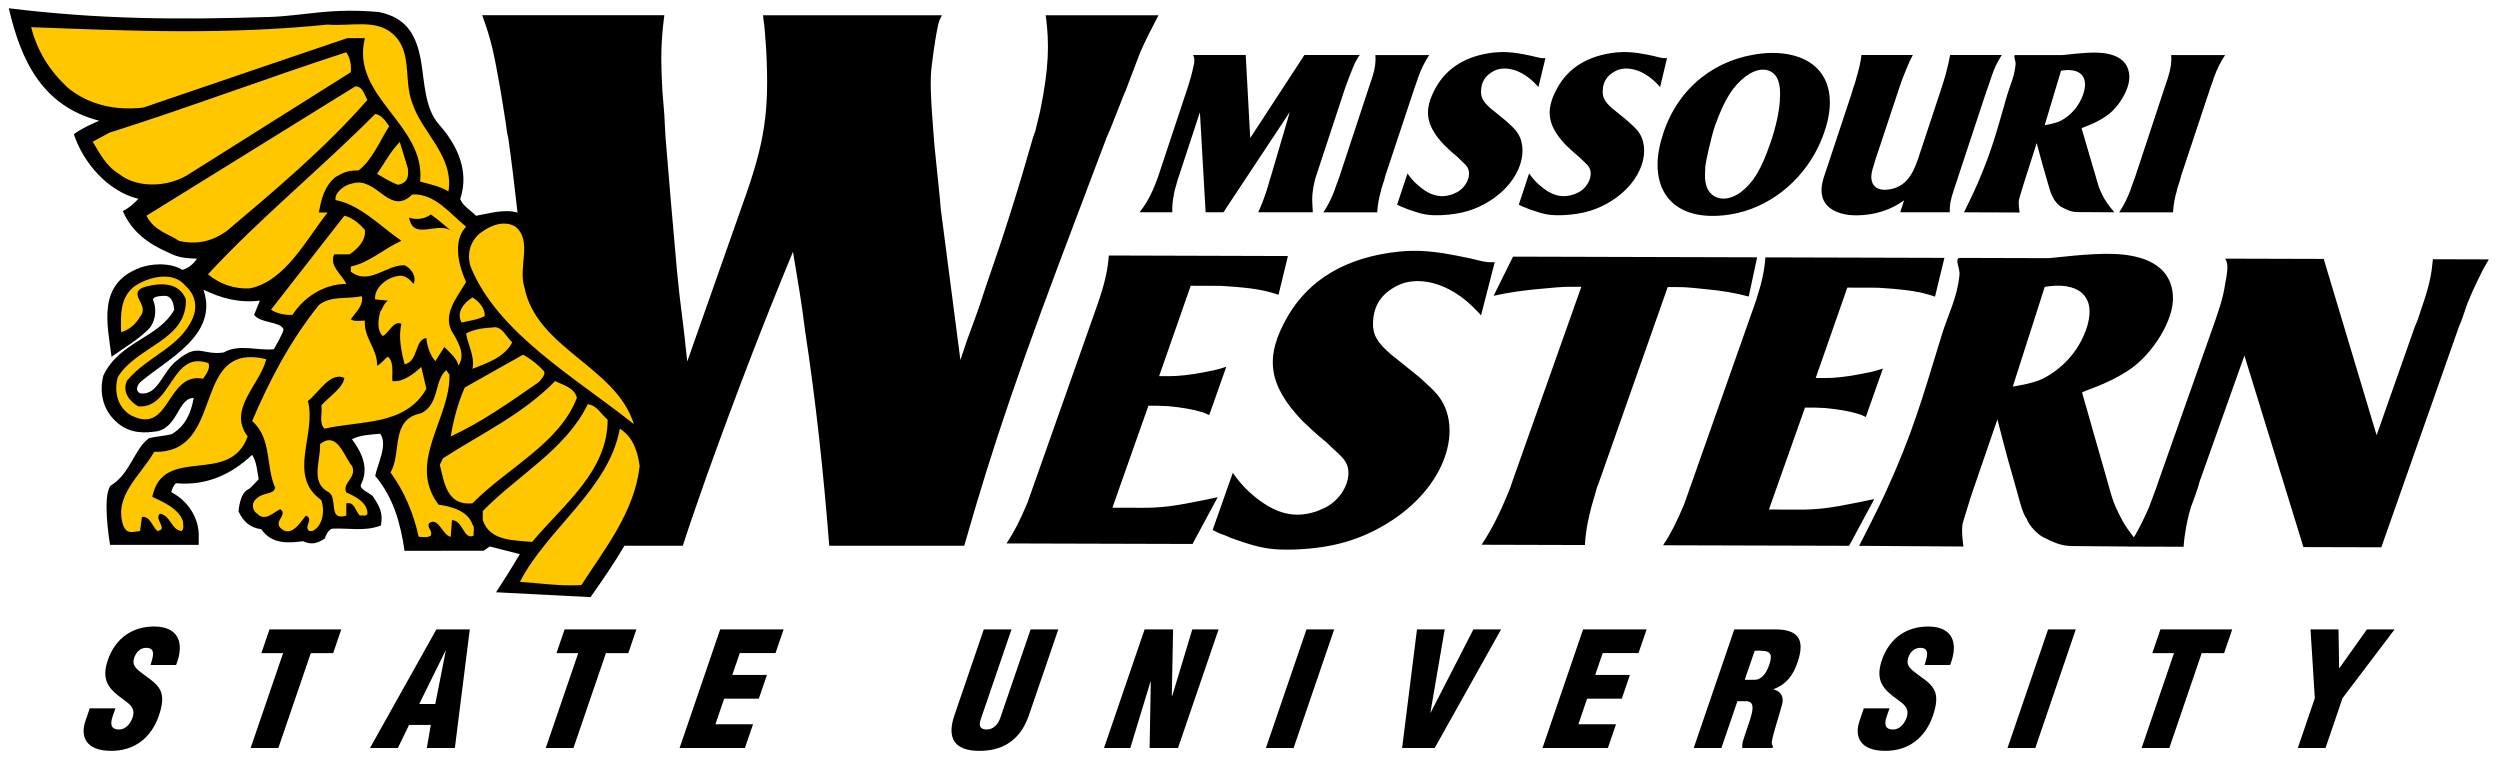 <svg xmlns="http://www.w3.org/2000/svg" height="76.259" viewBox="0 0 250 76.259" width="250"><g transform="matrix(1.25 0 0 -1.25 -482.5 113.93)"><g><path d="m0.881 0.826c1.237 5.344 3.409 9.789 9.035 11.244-0.905 0.396-1.711 0.758-2.533 1.34 0.955 2.88 3.389 5.72 6.463 6.471-0.498 0.495-0.928 0.909-1.563 1.226 0.877 2.055 2.564 3.293 4.537 4.135 1.094 0.564 1.74 0.562 2.875 0.625-0.34 0.526-0.908 0.987-1.463 1.115-1.218-0.773-3.264-0.65-4.439-0.127-4.033 1.638-3.072 5.509-2.639 8.819 1.28-0.928 2.762-1.747 3.846-2.912 0.622-0.834 0.656-1.992 0.287-2.838 0.205-0.368 0.979-0.338 1.322-0.338 0.624 0.11 0.76 0.867 0.813 1.383-1.539 2.832-5.485 3.166-7.086 6.586-0.416 1.607-0.079 3.319 1.162 4.496 1.039 1.043 2.315 1.344 3.943 1.109 2.347-0.196 2.296-3.355 3.926-3.371-0.27 1.55-0.854 2.847-2.222 3.635-0.745 0.173-1.51 0.217-2.245 0.39-1.494 1.091-1.881 3.59-3.845 4.75-0.822 1.068-0.147 5.329-0.053 5.922h8.871v-0.797c0.066-1.845-1.057-3.608-2.75-4.474 0.104-0.323 0.201-0.677 0.484-0.895 3.082 0.283 5.617-0.944 7.596-2.84 0.448 0.61 0.54 1.718 0.66 2.444-0.24 0.261-0.848 0.918-0.978 0.976-0.505 0.198-0.745 0.82-0.864 1.245-0.13 0.474-0.169 0.992-0.169 0.992 0.483 1.023 1.125 1.617 2.283 1.787 1.062 1.543 2.759 1.374 4.162 1.195 0.825 0.368 1.363 0.256 2.162-0.252 0.169-0.382 0.315-0.829 0.736-1.004 1.692-0.084 3.249 0.31 4.895-0.318 0.236-1.251-0.139-1.921-0.791-2.904-0.309-0.362-1.456-0.733-1.192-1.231 0.861-1.661-0.02-3.294-0.912-4.492 0.842-0.433 1.904-0.459 2.826-0.549 0.793 1.12-0.285 3.029-0.5 4.217 1.841 2.19 2.523 4.731 2.936 7.492l7.91-0.012 0.606-0.425 3.011 0.769c-0.766 1.293-1.553 2.56-2.38 3.813l9.449 0.486c1.171-1.656 2.343-3.366 3.394-5.141h5.832c0.765-2.357 1.594-4.714 2.422-7.072 2.672-7.442 5.539-14.957 8.596-22.324 0.445 2.652 0.89 5.231 1.209 7.883 1.082 7.073 1.845 14.219 2.418 21.513h13.5c2.929-10.241 5.476-17.757 11.786-34.332 0.82-2.21 1.65-4.346 2.48-6.556l0.38-0.887 0.06-0.147 1.28-3.24 0.19-0.443 1.4-3.682c0.51-1.179 1.15-2.433 1.85-3.76h-11.28c0.39 2.874 0.32 5.304-0.57 9.65-0.12 0.516-0.25 1.033-0.38 1.549l-0.06 0.295-0.26 0.736c-1.46 5.158-2.93 9.8-4.71 14.883-0.383 1.179-0.764 2.357-1.209 3.535l-0.701 1.918-0.639 1.914-1.973-15.178-0.062-0.808-0.574-5.6c-0.382-4.79-0.446-6.338-0.254-7.885 0.254-2.136 0.508-3.462 0.636-4.051l0.127-0.443 0.254-0.516h-17.892l0.064 0.59 0.065 0.441 0.062 0.736 0.127 1.695c0.319 6.188-0.127 9.21-2.293 15.252l-5.603 15.912-0.319-2.947-0.445-3.609-0.254-2.43c-0.383-4.275-0.765-8.621-1.146-13.338l-0.065-1.103-0.062-1.252-0.192-2.358c-0.191-3.537-0.127-5.083 0.192-7.59h-18.213c0.89 2.43 1.147 3.611 1.847 7.59l0.508 3.168 0.065 0.514 0.062 0.443 0.129 0.588c0.331 2.321 0.632 4.829 0.922 7.43-1.321-0.379-2.83 0.09-4.143 0.32-0.506-0.513-1.345-0.991-1.59-1.676 0.953-2.818-0.337-5.465-2.14-7.472-1.397-1.589-1.426-4.226-1.762-6.213-0.436-2.582-1.361-4.436-4.242-5.014-2.145-0.186-3.945-0.162-6.061 0.047-1.662 0.163-3.152 0.395-4.912 0.451-9.12 0.289-16.929 0.241-26.023-0.871zm149.26 4.375c-0.23 0.004-0.45 0.017-0.67 0.039-2.88 0.305-4.8 1.573-5.89 3.516-1.24 2.227-1.04 3.757 0.84 5.744 0.23 0.219 0.72 0.699 1.29 1.158 0.09 0.089 0.19 0.195 0.29 0.285 0.54 0.502 0.62 0.59 0.75 0.807 0.41 0.699-0.04 1.923-1.05 2.469-0.15 0.064-0.28 0.129-0.43 0.195-1.16 0.415-2.24 0.221-3.57-0.98-0.37-0.329-0.69-0.702-0.95-1.094l-1.04 3.123 0.36 0.176 0.34 0.131c0.18 0.087 0.36 0.152 0.54 0.216 1.37 0.482 1.92 0.569 3.18 0.526 2.02-0.087 3.44-0.548 4.81-1.399 3.25-2.031 4.08-5.37 2.61-7.097-0.2-0.241-0.38-0.415-0.91-0.895-0.1-0.087-0.22-0.174-0.32-0.262l-1.02-0.832-0.17-0.129c-0.81-0.699-1.04-1.136-1.03-1.771 0.02-0.916 0.41-1.572 1.28-2.031 0.99-0.523 2.72-0.283 4.27 1.398 0.07 0.064 0.13 0.132 0.19 0.219l0.7-2.904h-0.18-0.17l-0.29-0.043-0.09-0.023-0.64-0.152c-0.2-0.044-0.41-0.087-0.63-0.133-0.98-0.196-1.72-0.269-2.4-0.256zm12.16 0c-0.22 0.004-0.45 0.017-0.67 0.039-2.88 0.305-4.8 1.573-5.88 3.516-1.24 2.227-1.05 3.757 0.83 5.744 0.23 0.219 0.72 0.699 1.29 1.158 0.1 0.089 0.2 0.195 0.3 0.285 0.54 0.502 0.62 0.59 0.75 0.807 0.4 0.699-0.04 1.923-1.05 2.469-0.15 0.064-0.28 0.129-0.43 0.195-1.17 0.415-2.24 0.221-3.58-0.98-0.36-0.329-0.68-0.702-0.95-1.094l-1.03 3.123 0.35 0.176 0.35 0.131c0.17 0.087 0.36 0.152 0.54 0.216 1.37 0.482 1.92 0.569 3.18 0.526 2.01-0.087 3.44-0.548 4.81-1.399 3.25-2.031 4.07-5.37 2.61-7.097-0.21-0.241-0.39-0.415-0.92-0.895-0.1-0.087-0.21-0.174-0.31-0.262l-1.03-0.832-0.17-0.129c-0.81-0.699-1.03-1.136-1.02-1.771 0.01-0.916 0.4-1.572 1.28-2.031 0.99-0.523 2.72-0.283 4.27 1.398 0.06 0.064 0.13 0.132 0.19 0.219l0.69-2.904h-0.17-0.18l-0.28-0.043-0.1-0.023-0.63-0.152c-0.21-0.044-0.41-0.087-0.64-0.133-0.97-0.196-1.72-0.269-2.4-0.256zm47.42 0.06c-1.3-0.044-3.22 0.24-3.46 0.24h-4.69c-0.32 0 0.02 0.589-0.01 0.916-0.12 1.311-0.57 2.099-0.94 3.41-0.96 3.341-1.45 5.262-2.86 8.518-0.48 1.113-1.36 2.883-1.36 2.883l5.56 0.021s-0.16-0.96-0.05-1.332c0.19-0.633 0.31-1.092 0.53-1.77l1.23-3.843s0.53 2.03 0.91 3.297c0.25 0.809 0.48 1.857 0.72 2.119 0.12 0.37 0.59 0.853 0.89 1.006 0.48 0.238 0.92 0.48 1.54 0.48l3.7 0.022s-0.69-0.809-1.01-1.375c-0.32-0.612-0.52-1.006-0.7-1.706l-1.56-5.306c-0.02-0.087 1.26-0.396 2.51-1.27 1.19-0.829 2.36-2.706 2.26-4.039-0.13-1.746-1.72-2.227-3.21-2.272zm-31.91 0.045c-0.75-0.044-1.56-0.001-2.41 0.15-4.52 0.765-8.02 3.889-9.29 8.584-1.35 4.915 1.19 8.3 6.89 7.406 3.8-0.59 7.12-3.234 8.82-6.75 2.53-5.308 0.83-9.084-4.01-9.39zm-58.5 0.195c0.15 0.306 0.18 0.633 0.03 1.156l-0.16 0.701-0.09 0.326c-0.2 0.699-0.31 1.049-0.41 1.332l-2.87 8.648-0.12 0.33c-0.56 1.486-1.03 2.336-1.74 3.233h3.28c-0.02-0.547 0.02-1.05 0.13-1.637 0.03-0.176 0.07-0.351 0.1-0.526l0.08-0.285 0.22-0.785 0.11-0.33 2.12-6.441 0.57 10.004h1.78l6.64-10.026-1.9 6.463-0.06 0.197-0.04 0.112-0.13 0.459-0.19 0.632c-0.3 0.895-0.52 1.463-0.84 2.163h5.46c0-0.175-0.03-0.329-0.03-0.504-0.08-1.07 0-1.724 0.24-2.729l0.08-0.283 0.01-0.024 2.88-8.736c0.1-0.263 0.2-0.589 0.45-1.223l0.17-0.438 0.21-0.523c0.15-0.393 0.32-0.698 0.46-0.939l0.09-0.152 0.14-0.176h-5.54l-5.42 8.301-0.45-8.301h-5.26zm18.23 0c0.05 0.721-0.03 1.333-0.32 2.25l-0.36 1.07-0.1 0.305-2.84 8.605-0.01 0.024-0.08 0.219-0.32 0.873-0.06 0.197c-0.33 0.851-0.66 1.506-1.11 2.184h5.38c0.05-0.723 0.15-1.399 0.39-2.184l0.02-0.135 0.3-0.935 0.08-0.33 2.83-8.518 0.1-0.305 0.22-0.611 0.16-0.48c0.31-0.874 0.65-1.529 1.1-2.228h-5.38zm48.61 0c-0.1 0.742-0.26 1.442-0.51 2.271l-0.14 0.523-0.2 0.568-0.08 0.307-2.36 7.119-0.46 1.375-0.06 0.197c-0.59 1.943 0.2 3.3 2.5 3.627 0.27 0.023 0.54 0.045 0.84 0.045 1.86-0.021 3.46-0.57 4.73-1.508l-0.39 1.202h4.95c-0.01-0.701 0.08-1.246 0.39-2.163l0.3-0.918 0.06-0.173 0.1-0.309 2.8-8.473 0.12-0.328 0.26-0.742 0.1-0.326c0.35-1.048 0.62-1.574 1.08-2.295h-5.17c-0.1 0.589-0.24 1.157-0.4 1.768-0.03 0.177-0.09 0.351-0.15 0.527l-0.11 0.371-0.23 0.721-0.1 0.305-2.22 6.707c-0.62 1.876-1.42 2.708-2.63 2.991-1.64 0.371-2.32-0.503-1.93-1.922l0.16-0.524 0.09-0.328 2.3-6.924 0.1-0.305 0.34-0.983 0.05-0.109c0.17-0.482 0.44-1.095 0.7-1.705 0.1-0.196 0.19-0.394 0.3-0.59h-5.13zm30.97 0c0.05 0.721-0.04 1.333-0.32 2.25l-0.36 1.07-0.1 0.305-2.84 8.605-0.01 0.024-0.08 0.219-0.32 0.873-0.06 0.197c-0.33 0.851-0.66 1.506-1.11 2.184h5.38c0.05-0.723 0.15-1.399 0.39-2.184l0.02-0.135 0.3-0.935 0.08-0.33 2.83-8.518 0.1-0.305 0.22-0.611 0.16-0.48c0.32-0.874 0.65-1.529 1.11-2.228h-5.39zm-41.02 1.469c0.8-0.077 1.44 0.315 1.71 1.065 0.18 0.525 0.24 1.007 0.17 2.098-0.06 0.961-0.39 2.599-0.93 4.129-0.96 2.816-1.78 4.018-2.92 4.912-1.51 1.158-3.1 0.787-3.51-0.654-0.14-0.459-0.15-0.959-0.08-1.967 0.03-0.326 0.56-2.817 0.95-3.953 0.97-2.73 1.86-4.04 3.07-4.957 0.53-0.41 1.06-0.625 1.54-0.672zm30.9 0.037c1.37 0.08 1.9 1.093 1.18 2.775-0.56 1.311-1.57 2.012-2.11 2.293-0.55 0.283-1.6 0.438-1.6 0.438l1.63-5.44s0.18-0.043 0.26-0.043c0.23-0.027 0.44-0.035 0.64-0.023zm-65.79 18.074c-0.42 0.006-0.84 0.031-1.25 0.07-5.42 0.547-9.06 2.858-11.15 6.412-2.38 4.077-2.05 6.882 1.44 10.534 0.42 0.4 1.33 1.284 2.39 2.129 0.18 0.161 0.36 0.359 0.54 0.521 1.01 0.922 1.16 1.084 1.4 1.484 0.74 1.283-0.12 3.523-2.04 4.518-0.28 0.119-0.53 0.239-0.82 0.359-2.19 0.754-4.2 0.388-6.69-1.82-0.67-0.603-1.26-1.286-1.75-2.008l-2.02 5.719 0.66 0.322 0.65 0.242c0.33 0.162 0.67 0.283 1.01 0.403 2.56 0.888 3.59 1.052 5.96 0.98 3.79-0.151 6.47-0.985 9.07-2.541 6.16-3.704 7.79-9.822 5.08-12.992-0.39-0.442-0.72-0.763-1.7-1.648-0.18-0.159-0.4-0.319-0.59-0.481l-1.9-1.525-0.31-0.242c-1.52-1.286-1.93-2.087-1.89-3.247 0.05-1.681 0.79-2.882 2.45-3.718 1.87-0.955 5.12-0.503 7.99 2.588 0.12 0.12 0.24 0.239 0.36 0.398l1.37-5.318h-0.33l-0.33-0.002-0.53-0.08-0.18-0.043-1.19-0.285c-0.38-0.079-0.77-0.159-1.2-0.241-1.82-0.366-3.21-0.507-4.5-0.488zm70.1 0.309c-2.44-0.086-6.05 0.423-6.49 0.423l-8.83-0.025c-0.58 0 0.02 1.081-0.04 1.682-0.24 2.402-1.12 3.839-1.84 6.238-1.88 6.119-2.85 9.639-5.58 15.596-0.94 2.038-2.62 5.277-2.62 5.277l10.43 0.068s-0.27-1.76-0.04-2.439c0.37-1.16 0.59-2.001 1.02-3.242l2.42-7.037s0.93 3.725 1.63 6.048c0.44 1.485 0.85 3.407 1.3 3.887 0.21 0.682 1.08 1.564 1.64 1.846 0.9 0.443 1.72 0.886 2.89 0.891l5.61 0.046c0 0.003 0 0.006-0.01 0.008l1.32 0.004h0.02l4.22 0.012c0.04-0.682 0.14-1.323 0.25-1.963 0.19-0.999 0.35-1.56 0.48-2.002l0.4-1.076 0.3-0.881 0.17-0.602 4.48-12.593 5.9 19.15 7.79 0.022 7.78-22.114 0.24-0.56 0.62-1.801 0.08-0.16c0.27-0.719 0.76-1.759 1.48-3.198 0.19-0.318 0.37-0.64 0.55-0.958l-5.59-0.016c-0.13 1.4-0.33 2.482-0.89 4.16l-0.44 1.32-0.23 0.68-0.24 0.561-3.83 10.877-5.29-17.629-9.85-0.028c0.29 0.524 0.32 0.882-0.1 3.082-0.11 0.679-0.44 1.8-0.93 3.2l-5.65 15.996-0.2 0.599-0.73 1.959c-0.47 1.087-0.96 2.082-1.52 3.037-0.39-0.493-0.83-1.097-1.11-1.601-0.6-1.123-0.95-1.845-1.29-3.127l-2.78-9.735c-0.04-0.16 2.36-0.714 4.74-2.308 2.25-1.514 4.5-4.951 4.34-7.393-0.2-3.204-3.16-4.094-5.98-4.181zm-100.43 0.158c-0.09 1.241-0.31 2.401-0.9 4.203-0.1 0.279-0.21 0.598-0.31 0.918l-6.64 18.795c-0.1 0.279-0.2 0.561-0.3 0.84-0.77 1.838-1.36 2.959-2.08 4.037l18.6 0.053 2.52-4.678-1.5 0.316c-2.9 0.594-4.18 0.75-6.06 0.744l-2.97-0.009 3.6-10.196 0.96 0.002c0.37 0.002 0.69 0.042 1.06 0.043 1.33 0.125 2.46 0.327 3.25 0.569l0.38 0.123 0.43 0.201 1.71-4.838-0.63 0.197-0.62 0.16c-0.35 0.079-0.69 0.117-1 0.198-1.39 0.274-2.6 0.391-3.51 0.388l-0.96-0.002 3.16-9.039 2.5 0.008c0.37 0.001 0.77 0.003 1.13 0.043 2.58 0.167 3.88 0.412 5.15 0.855l0.94-3.878-17.91-0.053zm40.42 0.113l-1.94 3.916c1.62-0.357 2.95-0.552 5.24-0.746 1.62-0.157 2.09-0.156 2.5-0.154l1.03 0.004-6.9 19.474c-0.12 0.361-0.23 0.72-0.39 1.08-0.89 2.161-1.68 3.718-2.68 5.237l10.33 0.029c0.08-1.521 0.39-3.041 1.06-5.24 0.08-0.361 0.2-0.72 0.36-1.08l6.86-19.475 1.02 0.002c0.41 0.001 0.89 0.003 2.4 0.168 2.19 0.204 3.29 0.409 4.68 0.775l0.84-3.922-24.41-0.068zm25.24 0.072c-0.09 1.24-0.32 2.402-0.9 4.202-0.1 0.278-0.21 0.597-0.32 0.918l-6.63 18.792c-0.1 0.282-0.2 0.562-0.3 0.842-0.78 1.84-1.36 2.961-2.08 4.037l18.6 0.053 2.52-4.678-1.51 0.319c-2.89 0.59-4.18 0.748-6.05 0.742l-2.98-0.01 3.61-10.195 0.96 0.002c0.36 0.001 0.68 0.043 1.05 0.043 1.33 0.124 2.47 0.327 3.26 0.57l0.37 0.121 0.44 0.203 1.71-4.84-0.64 0.198-0.62 0.16c-0.35 0.079-0.69 0.117-1 0.195-1.39 0.276-2.59 0.394-3.51 0.393l-0.95-0.004 3.16-9.037 2.5 0.006c0.36 0 0.77 0.001 1.13 0.043 2.57 0.167 3.88 0.409 5.14 0.855l0.94-3.879-17.9-0.051zm29.04 2.836c2.99-0.098 4.24 1.801 2.74 5.1-1.09 2.399-2.99 3.674-4.03 4.191-1.03 0.518-3.01 0.793-3.01 0.793l3.19-9.959s0.35-0.079 0.49-0.078c0.22-0.024 0.42-0.04 0.62-0.047zm-185.23 0.399c1.73 0.836 3.523 1.351 5.636 1.093l-0.576 1.417c0.608 0.867 2.628 0.642 2.928 1.441 0.077 0.21-0.74 1.613-0.953 1.998-1.519 0.196-3.472-0.576-5.01 0.326-2.113 0.322-2.551-0.993-4.586 0.729-1.584 1.119-1.922 3.614-3.781 3.357-0.696-0.386 0-1.096 0-1.096 2.691-2.316 7.879-4.697 6.342-9.265zm-4.94 33.681c-2.14 0-3.869 1.141-4.633 3.371-0.357 1.044-0.306 1.771-0.007 2.372 0.313 0.601 0.881 1.06 1.564 1.552 0.57 0.442 1.26 0.822 0.918 1.819-0.206 0.6-0.689 1.185-1.334 1.185-0.882 0-0.896-0.599-0.664-1.281l0.287-0.838h-2.566l-0.434 1.266c-0.536 1.565 0.047 2.988 2.582 2.988 2.299 0 3.992-1.265 4.772-3.543 0.493-1.44 0.385-2.23-0.055-2.83-0.44-0.602-1.195-1.013-2.006-1.678-0.422-0.38-0.661-0.743-0.338-1.455 0.242-0.522 0.68-0.838 1.231-0.791 0.892 0.063 0.534 1.013 0.328 1.709h2.551c0.889-2.23 0.213-3.846-2.196-3.846zm177.41 0c-2.15 0-3.87 1.141-4.64 3.371-0.35 1.044-0.3 1.771 0 2.372 0.31 0.601 0.87 1.06 1.56 1.552 0.57 0.442 1.26 0.822 0.92 1.819-0.21 0.6-0.69 1.185-1.34 1.185-0.88 0-0.89-0.599-0.66-1.281l0.29-0.838h-2.57l-0.43 1.266c-0.54 1.565 0.05 2.988 2.58 2.988 2.3 0 3.99-1.265 4.77-3.543 0.49-1.44 0.39-2.23-0.05-2.83-0.44-0.602-1.2-1.013-2.01-1.678-0.42-0.38-0.66-0.743-0.34-1.455 0.24-0.522 0.68-0.838 1.23-0.791 0.9 0.063 0.54 1.013 0.33 1.709h2.55c0.89-2.23 0.22-3.846-2.19-3.846zm-149.18 0.286l-6.643 11.865h2.787l1.121-2.311h2.174l-0.398 2.311h2.804l1.493-11.865h-3.338zm28.377 0l-4.059 11.865h6.533l0.813-2.375h-3.764l0.877-2.561h3.465l0.812-2.373h-3.465l0.749-2.183h3.572l0.812-2.373h-6.345zm42.442 0l-4.06 11.865h2.63l2.01-6.613 0.04-0.032-0.12 6.645h2.84l4.06-11.865h-2.63l-2 6.628h-0.05l0.13-6.628h-2.85zm16.19 0l-4.06 11.865h2.77l4.06-11.865h-2.77zm11.05 0l-1.49 11.865h3.26l6.64-11.865h-2.77l-4.27 8.322h-0.03l1.43-8.322h-2.77zm16.61 0l-4.06 11.865h6.54l0.81-2.375h-3.76l0.87-2.561h3.47l0.81-2.373h-3.47l0.75-2.183h3.58l0.81-2.373h-6.35zm46.5 0l-4.06 11.865h2.78l4.05-11.865h-2.77zm-177.86 0.002l-0.812 2.373h2.174l-3.25 9.49h2.771l3.248-9.49h2.236l0.811-2.373h-7.178zm29.512 0l-0.813 2.373h2.174l-3.248 9.49h2.77l3.248-9.49h2.236l0.811-2.373h-7.178zm41.918 0l-2.938 8.587c-0.833 2.437 0.152 3.561 2.497 3.561 2.832 0 4.262-1.55 4.952-3.561l2.94-8.587h-2.77l-3.04 8.873c-0.174 0.506-0.612 1.138-1.336 1.138-0.787 0-0.793-0.491-0.598-1.06l3.064-8.951h-2.771zm75.051 0l-4.06 11.861h2.77l1.6-4.682h0.92c0.63 0.049 0.68 0.522 0.51 1.25s-0.56 1.708-0.88 2.752c-0.06 0.237-0.07 0.458-0.07 0.68h3.02l0.06-0.158c-0.09-0.11-0.12-0.253-0.13-0.411 0.1-0.759 0.78-2.8 1.03-3.748 0.23-0.822-0.13-1.36-0.84-1.535l0.01-0.031c1.35-0.539 1.95-1.44 2.39-2.705 0.8-2.358-0.02-3.273-2.28-3.273h-4.05zm42.61 0l-0.81 2.373h2.17l-3.24 9.49h2.77l3.24-9.49h2.24l0.81-2.373h-7.18zm15.01 0l0.43 6.878-1.7 4.983h2.77l1.7-4.983 5.21-6.878h-2.77l-2.75 3.874h-0.03l-0.06-3.874h-2.8zm-55.58 2.134c1.36-0.031 1.93 0.031 1.44 1.44-0.25 0.727-0.69 1.47-1.49 1.47h-0.95l1-2.91zm-130.93 0.016h0.033l-1.047 5.314h-1.607l2.621-5.314z" transform="matrix(.8 0 0 -.8 386 91.142)"/><path d="m36.199 2.424c-1.137-0.016-2.337 0.13-3.426 0.033-10.247 1.031-19.599 0.644-29.656 0.258 0.576 2.316 1.795 4.31 3.652 6.049 2.115 1.737 4.803 2.315 7.559 1.992 0 0 21.453-7.322 20.432-6.947h1.73c-1.474 5.856 6.103 8.618 5.526 14.345 0.898 0.259 1.971 0.452 2.828 0.989 0.576-3.54-2.656-5.875-3.615-8.836-0.897-2.252 0.063-5.212-1.987-6.95-0.833-0.74-1.906-0.917-3.043-0.934zm-1.568 2.799c-7.942 2.576-15.755 5.534-23.697 8.045l-1.666 0.9c0.705 1.158 1.344 2.445 2.625 3.217 1.857 1.48 4.805 1.287 6.726 0.195l16.461-10.361c0.064-0.772-0.065-1.416-0.449-1.996zm0.898 3.412l-20.881 12.935c0.761 1.534 2.243 1.815 3.268 2.524 1.793 0.386 3.266 0.05 4.738-0.981 4.804-4.053 9.864-8.301 14.09-13.127-0.32-0.514-0.447-1.351-1.215-1.351zm1.985 2.765c-5.508 5.535-11.401 10.298-16.717 16.024 1.154 0.963 2.561 1.48 4.162 1.416 3.587-0.706 5.688-4.948 7.801-7.586l-0.883-0.008c0.257-1.287 0.512-2.572 1.666-3.539 0.739-0.413 1.123-0.673 2.309-0.664 1.395-1.049 2.186-3.087 3.07-4.42-0.32-0.45-0.768-1.157-1.408-1.223zm2.466 2.795c-0.92 0.927-1.566 2.172-2.275 3.192 0.705 0.383 1.346 0.836 2.113 1.093 0.898-0.193 1.09-0.773 0.961-1.673l-0.799-2.612zm-4.318 4.065c-0.147 0.013-0.297 0.043-0.453 0.092-0.769 0.128-1.772 0.903-1.656 1.654 2.435 0.45 4.537 2.657 6.586 4.072-1.73 0.774-3.202 2.188-5.059 2.574v0.514c1.857 1.415 3.522-0.707 5.379-0.643 0.705 0.322 1.217 1.159 0.898 1.866-0.449-0.516-0.898-0.965-1.666-0.772-1.089 0.193-2.305 1.221-2.177 2.317l1.281 0.128c-0.448 0.324-0.512 0.774-0.768 1.094-0.191 0.708-0.384 1.865 0.256 2.446 0.576-0.258 1.088-1.609 1.856-1.223-0.321 1.351 0 2.769 0.32 4.055 1.41-0.322 0.961-2.447 2.178-2.639 0.064 0.836 0.385 1.737 0.898 2.316l0.897-1.414c0.576 0.578 1.281 1.156 1.408 1.864 0.705-1.03 0.064-2.188-0.447-3.088-1.346-1.866 0.32-3.733 1.216-5.276-0.704-1.545-1.408-4.055 0-5.535-1.601-1.288-3.139-3.345-5.38-3.217-2.163 2.113-3.367-1.377-5.567-1.185zm7.424 3.179c0.777 0.559 1.298 1.038 1.998 1.612 0.108 0.069 0.213 0.15 0.309 0.256-0.12-0.095-0.201-0.168-0.309-0.256-1.411-0.898-3.759 1.041-4.176-1.291 0.704 0.259 1.602 0.131 2.178-0.321zm-8.648 0.131l-7.333 9.391c0.514 0.385 1.506 0.582 2.147 0.519 1.152-1.802 3.201-3.091 5.379-3.091-0.449-0.964-1.73-1.801-1.217-2.959h1.537c0.768-0.515 1.666-1.352 1.537-2.446-0.512-0.579-1.217-1.222-2.05-1.414zm15.822 0.787c-0.817 0.046-1.612 0.485-2.242 0.95-1.026 0.836-1.345 2.123-0.961 3.345 2.689 6.693 10.633 11.198 16.334 15.766-1.795-5.79-9.737-7.529-10.953-13.707-0.641-1.995 0.832-4.632-0.897-6.049-0.304-0.177-0.617-0.271-0.93-0.299-0.117-0.01-0.235-0.012-0.351-0.006zm-33.496 5.317c-0.23-0.021-0.465-0.019-0.702 0.002-0.944 0.083-1.904 0.473-2.576 0.924-1.458 1.098-1.432 2.787-1.371 4.619 0.762-0.215 1.492-0.808 1.908-1.584 0.251-0.295 0.289-0.587 0.233-0.86-0.029-0.14-0.079-0.279-0.141-0.418-0.063-0.138-0.136-0.274-0.197-0.404-0.269-0.563-0.358-1.063 0.836-1.338 1.341-0.321 3.155-0.408 3.834 1.315 0.066 2.08-1.19 3.249-2.668 4.283-0.736 0.515-1.535 0.998-2.27 1.555-0.733 0.551-1.389 1.154-1.861 1.927-0.439 1.513 0.007 3.12 1.365 3.864 1.943 0.96 2.793-0.085 3.639-1.344 0.213-0.316 0.423-0.643 0.646-0.949 0.225-0.308 0.467-0.596 0.743-0.834 0.542-0.472 1.21-0.738 2.125-0.561 0.374-0.506 0.732-1.063 0.545-1.555-1.823-0.65-2.72 0.409-3.586 1.678-0.219 0.319-0.432 0.65-0.657 0.963-0.224 0.315-0.459 0.616-0.722 0.873-0.528 0.521-1.164 0.87-2.055 0.807-0.845-0.458-1.673-1.479-1.123-2.584 0.518-0.619 1.119-1.144 1.738-1.617 0.615-0.471 1.256-0.899 1.873-1.346 1.23-0.891 2.348-1.841 2.977-3.326 0.483-1.191 0.183-2.37-0.748-3.178-0.46-0.578-1.097-0.848-1.785-0.912zm19.404 1.937c-1.408 0.322-3.137-0.062-4.291 0.903-2.882 3.604-4.932 7.529-6.66 11.584 1.986 1.737 1.344 4.566 2.306 6.689-0.257 0.772-1.184 0.332-1.982 1.176-0.385 0.322-0.324 1.143 0.188 1.4 0.769 0.837 1.601-0.131 2.304-0.451 0.769 0.579-0.64 1.158 0 1.865 1.09 1.096 2.051-0.641 2.563-1.22 0.833 0.384-0.256 1.028 0.32 1.543h0.32c1.024-0.452 1.281-1.995 0.897-3.09-3.46-2.445-0.446-6.628-1.344-9.91 1.088-0.835 2.24-2.958 3.649-2.315-0.128 1.03-1.6 1.927-2.305 2.764 0.127 0.773-0.257 1.739 0.32 2.318 3.586-0.836 8.071-0.256 10.186-3.988l-0.512-2.188c-0.834 0.771-1.86 1.543-2.885 1.414-0.063-0.836 0.193-1.864-0.447-2.443-0.385 0.256-0.705 0.772-1.09 0.9 0.064-1.674-1.345-2.766-1.217-4.503-0.512 0-1.025 0.126-1.41-0.131 0.513-0.708 1.347-1.48 1.09-2.317zm11.08 0.129c-0.832 0.515-1.664 1.482-1.088 2.51 0.768-0.192 1.602-0.259 2.307-0.645 0.063-0.77-0.578-1.479-1.219-1.865zm2.336 2.977c-1.315 0.094-2.114 0.177-2.977 0.629 0.193 1.158 0.899 2.314 0.643 3.537 1.408-0.579 3.139-1.093 3.971-2.637-0.787-0.853-0.948-1.383-1.637-1.529zm2.725 2.75l-5.829 3.281c-0.703 1.546-1.152 3.349-1.408 4.893 3.074-1.417 5.891-3.411 8.774-5.407 0.599-0.607 0.748-1.014 0.449-1.22-0.512-0.581-1.282-1.161-1.986-1.547zm-26.987 0.25c-5.906-0.294-3.121 9.649-9.906 9.467-1.377 2.412-4.076 4.391-3.09 7.361 0.389 0.929 0.912 0.619 1.68 0.555l0.193-1.418c0.832-0.063 1.024 0.967 1.537 1.418 1.153-0.192-0.382-1.16 0.258-1.739 1.088 0.193 1.152 1.674 2.176 1.739 0.257-0.258 0.129-0.644 0.129-0.965-0.385-1.223-1.922-1.931-3.074-2.446 1.088-5.275 7.748-1.029 9.543-6.048-2.051-2.704 1.218-5.149 1.857-7.723-0.476-0.117-0.909-0.182-1.303-0.201zm19.301 1.297c-1.218 1.029-0.639 3.345-2.496 4.31-3.138 0.581-1.922 3.989-3.076 5.92 1.41 1.93 2.306 4.118 2.818 6.434 0.385 0 0.899 0.13 1.219-0.129 0.191-0.513-0.386-0.708-0.195-1.221 0.962-0.709 1.347 1.221 2.179 1.35l0.127-1.672c1.153 0.064 1.153 2.059 2.178 1.543-0.064-0.322 0.127-0.835-0.127-1.092-0.449-1.351-2.049-1.802-3.395-1.996-3.202-4.246 1.216-8.622 1.088-12.998l-0.32-0.449zm10.889 1.091c-3.266 3.347-7.43 5.277-11.209 7.723l-0.321 0.645c0.449 1.803 0.706 4.118 3.268 3.859 3.459-3.539 8.709-5.983 10.439-10.553-0.257-1.031-1.408-1.286-2.177-1.674zm3.265 2.317c-2.177 4.505-6.98 7.078-10.502 10.683v0.899c0.704 2.125 3.075 1.996 4.932 2.189 3.203-3.798 7.557-7.078 7.557-12.226-0.641-0.515-1.026-1.416-1.987-1.545zm3.205 2.445c-1.089 6.049-7.238 9.975-9.992 15.317 2.049 0.13 3.969 0.449 6.147 0.32 2.37-3.667 5.318-7.333 5.83-11.902-0.192-1.416-0.641-2.897-1.985-3.735zm-29.105 1.151c-0.259 0.011-0.547 0.13-0.871 0.396 0.063 1.737-1.025 3.861 0.896 4.824 0.897 0.644-0.128 2.896 1.729 2.317v-1.223c0.833-0.193 0.899 0.774 1.348 1.223 0.318-0.065 0.638 0.129 0.767-0.192 0-1.159-1.282-1.739-2.115-2.125-0.449-0.963 1.09-1.478 0.578-2.636-0.625-0.68-1.208-2.635-2.332-2.584z" transform="matrix(.8 0 0 -.8 386 91.142)" fill="#ffc700"/></g></g></svg>
